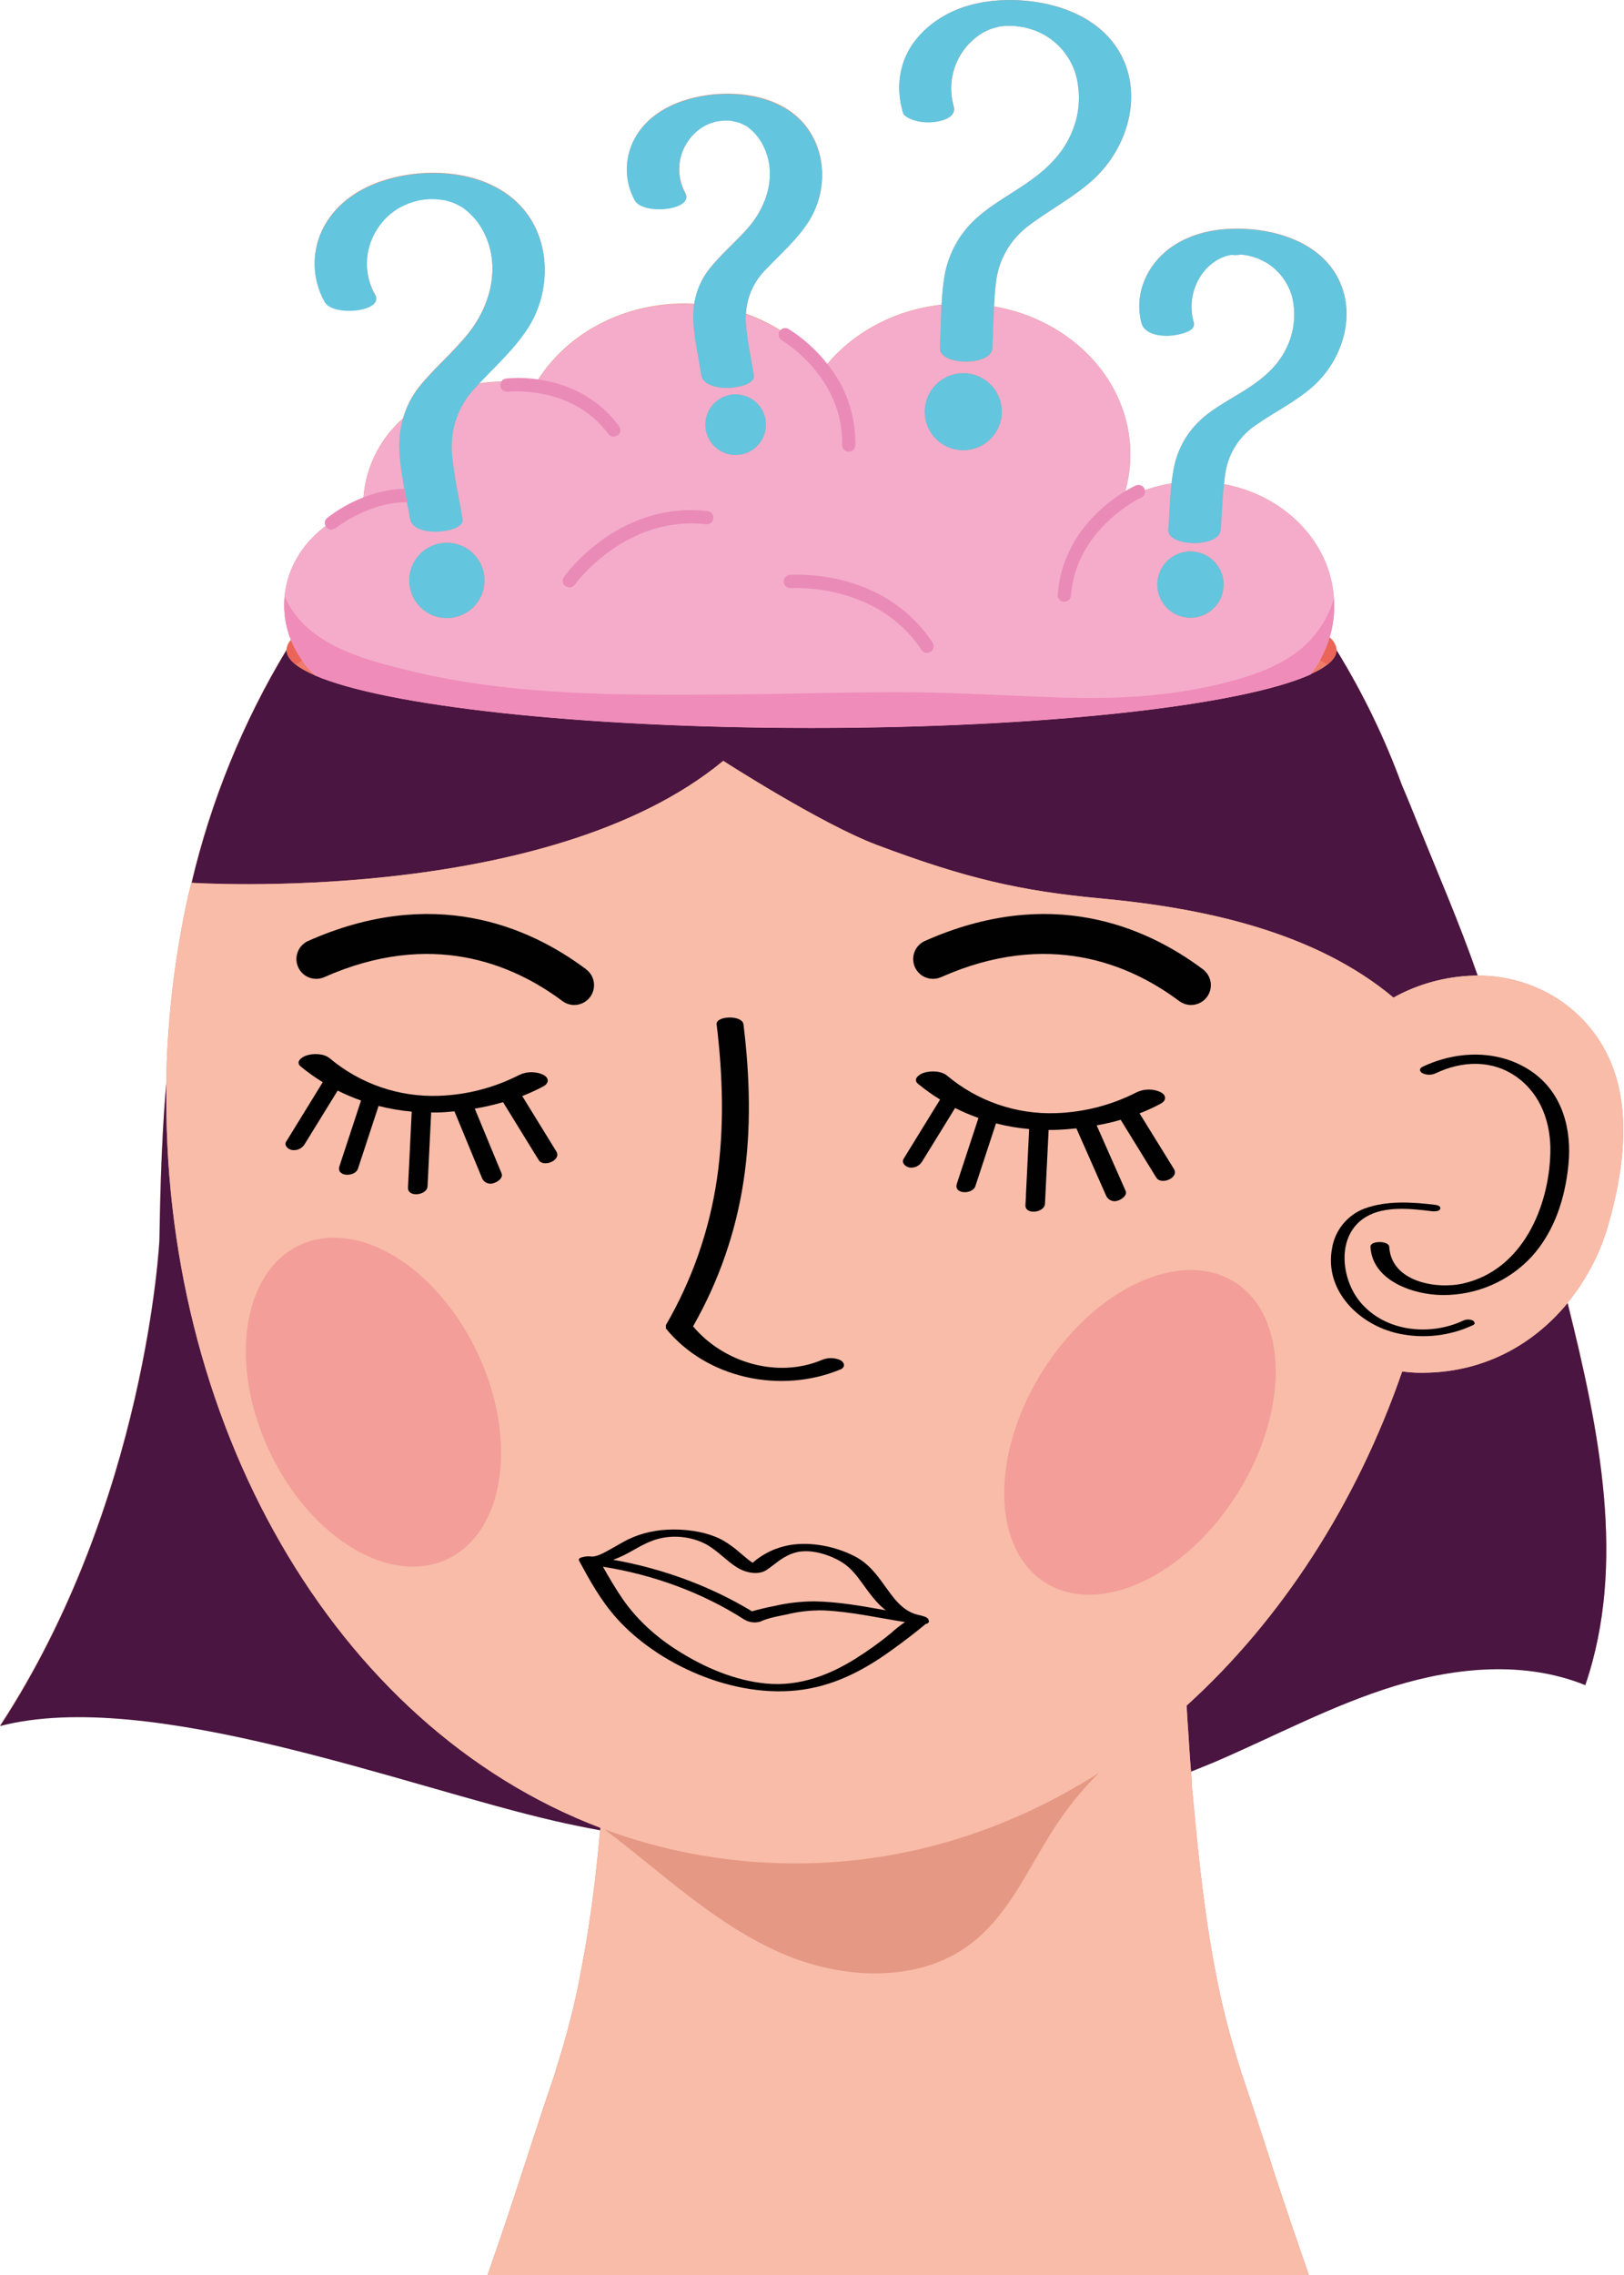 <?xml version="1.0" encoding="UTF-8"?> <svg xmlns="http://www.w3.org/2000/svg" width="759" height="1063" viewBox="0 0 759 1063" fill="none"> <path d="M754.596 501.008C745.596 474.008 720.396 455.857 690.605 455.782C681.725 430.281 673.009 410.676 659.554 377.255C658.094 373.635 656.634 370.135 655.174 366.755C647.131 344.786 636.904 323.68 624.648 303.753V303.663V303.483L624.393 301.983L624.153 301.428L623.568 300.273L623.133 299.658L622.188 298.563L621.618 297.978L621.408 297.753C622.854 292.884 623.587 287.831 623.583 282.752C623.583 281.627 623.463 280.502 623.388 279.392C621.678 253.051 600.257 231.391 572.041 226.186C572.236 224.311 572.461 222.42 572.761 220.575C573.501 216.057 575.172 211.742 577.669 207.904C580.166 204.067 583.435 200.791 587.267 198.285C596.177 192.045 606.182 187.304 614.267 179.879C627.768 167.414 634.158 146.413 625.143 129.478C615.302 111.012 590.837 105.387 571.591 107.097C560.311 108.087 548.851 112.392 541.17 121.003C533.895 129.163 530.67 140.068 533.475 150.778C534.795 155.699 541.23 156.884 545.731 156.779C548.056 156.779 559.231 155.519 557.986 150.778C556.808 146.821 556.575 142.643 557.305 138.579C558.034 134.515 559.706 130.679 562.186 127.378C564.306 124.585 567.022 122.299 570.136 120.688L571.321 120.147L573.121 119.488L574.996 119.068L577.096 118.768C573.241 119.293 582.602 119.038 578.836 118.768C580.336 118.888 581.732 119.083 583.172 119.338L585.107 119.833C585.947 120.073 586.757 120.328 587.582 120.613L587.927 120.718L588.437 120.973C589.652 121.573 590.867 122.113 592.037 122.773C597.714 126.312 601.898 131.808 603.797 138.223C605.839 146.175 605.038 154.59 601.532 162.014C597.902 169.934 592.022 175.394 584.912 180.269C576.826 185.804 567.421 190.035 560.341 196.92C554.119 202.984 549.972 210.859 548.491 219.42C548.086 221.55 547.801 223.681 547.561 225.841C542.065 226.698 536.692 228.209 531.555 230.341L532.125 229.531C532.125 229.531 530.775 230.146 528.615 231.406L525.705 230.221C527.425 224.416 528.304 218.395 528.315 212.34C528.315 177.989 500.894 149.413 464.593 143.143C464.773 139.543 465.013 135.943 465.448 132.373C465.985 127.132 467.593 122.057 470.174 117.464C472.754 112.871 476.252 108.857 480.449 105.672C490.439 98.007 501.839 92.262 511.155 83.697C526.98 69.116 534.51 44.41 523.47 24.715C511.92 4.134 484.079 -2.106 462.298 0.594C449.083 2.244 436.797 7.839 428.247 18.31C420.252 28.165 418.482 40.81 422.082 52.706C422.622 54.536 426.282 55.871 427.707 56.306C430.783 57.148 433.999 57.352 437.157 56.906C441.088 56.366 447.223 54.506 445.723 49.526C443.907 43.098 444.267 36.25 446.747 30.049C449.226 23.847 453.686 18.639 459.433 15.235C460.438 14.665 461.488 14.2 462.523 13.735L462.733 13.63L463.783 13.284C464.698 13.014 465.613 12.759 466.543 12.519C467.473 12.279 468.043 12.28 468.823 12.19L469.963 12.055C470.923 12.055 471.884 12.055 472.844 12.055H473.833C475.213 12.264 476.609 12.399 477.974 12.61H478.169L479.174 12.85C480.174 13.1 481.174 13.384 482.174 13.704L483.674 14.185C484.919 14.695 486.149 15.25 487.349 15.865C494.697 19.765 500.211 26.405 502.694 34.345C505.215 43.077 504.746 52.402 501.359 60.836C497.504 70.646 490.754 77.666 482.339 83.817C473.248 90.462 462.658 95.652 454.603 103.617C447.293 110.901 442.585 120.39 441.208 130.618C440.623 134.473 440.323 138.403 440.113 142.333C417.177 144.823 397.301 156.164 384.791 172.334C383.104 170.136 381.286 168.042 379.346 166.064L378.281 164.999L377.531 164.279C369.284 156.39 359.443 150.36 348.67 146.593C349.064 138.749 352.363 131.333 357.925 125.788C364.78 118.482 372.626 111.867 378.026 103.287C387.026 89.127 386.501 69.731 375.176 57.086C362.32 42.745 338.02 41.23 320.679 46.586C310.749 49.586 301.524 55.481 296.544 64.871C294.206 69.263 292.997 74.167 293.025 79.142C293.054 84.117 294.32 89.007 296.708 93.372C300.549 100.512 324.549 97.977 320.349 90.177C318.586 86.978 317.605 83.408 317.488 79.757C317.37 76.107 318.12 72.481 319.674 69.176C321.098 66.141 323.142 63.438 325.674 61.241C326.586 60.45 327.559 59.732 328.584 59.096C329.304 58.676 330.084 58.301 330.819 57.941L332.59 57.236L335.095 56.501H335.41C336.205 56.381 337.03 56.321 337.81 56.156H338.035H338.215C339.07 56.156 339.955 56.156 340.825 56.156H341.125L343.15 56.456C340.66 56.081 344.65 56.876 345.145 57.011L345.82 57.236L347.65 58.091C348.56 58.434 349.399 58.943 350.125 59.591C352.92 61.809 355.185 64.622 356.755 67.826C363.445 81.071 358.69 96.327 349.255 106.827C343.405 113.412 336.565 119.098 331.164 126.073C327.647 130.714 325.356 136.167 324.504 141.928C323.004 141.928 321.399 141.793 319.824 141.793C289.403 141.793 263.017 157.289 249.922 179.894C244.883 178.813 239.745 178.265 234.592 178.259C230.99 178.276 227.395 178.562 223.836 179.114C231.772 170.654 240.547 162.809 246.832 152.983C257.482 136.333 257.632 112.812 244.507 97.482C229.507 79.901 201.486 77.576 180.485 83.877C168.605 87.447 157.685 94.377 151.579 105.492C148.589 110.912 147.032 117.005 147.056 123.195C147.08 129.385 148.683 135.466 151.714 140.863C155.659 147.958 179.615 145.363 175.355 137.668C173.076 133.68 171.761 129.214 171.517 124.627C171.272 120.041 172.103 115.46 173.945 111.252C175.826 106.924 178.656 103.074 182.225 99.987C183.417 99.004 184.669 98.097 185.975 97.272C186.845 96.762 187.745 96.312 188.645 95.877L190.76 94.932C192.392 94.341 194.054 93.84 195.741 93.432L198.111 93.057C198.996 92.937 201.996 92.817 199.611 92.847C200.661 92.847 201.696 92.847 202.746 92.847C203.796 92.847 205.821 93.147 203.661 92.847C204.681 92.982 205.716 93.117 206.661 93.222H207.186L208.221 93.447L211.101 94.287L211.371 94.377L212.736 94.962C213.618 95.352 214.479 95.787 215.316 96.267C215.919 96.545 216.476 96.914 216.966 97.362C220.213 99.807 222.95 102.865 225.021 106.362C234.427 122.308 229.987 141.673 219.021 155.504C212.016 164.339 203.241 171.614 196.131 180.374C192.543 184.827 189.895 189.961 188.345 195.465C182.609 200.487 177.986 206.655 174.775 213.571C171.564 220.486 169.835 227.997 169.7 235.621C165.326 237.454 161.15 239.726 157.235 242.401C142.534 251.041 132.814 265.832 132.814 282.677C132.809 288.217 133.868 293.707 135.934 298.848L135.259 299.748L135.154 299.883L134.314 301.533L134.179 301.893L133.909 303.468C113.553 337.191 98.583 373.883 89.538 412.221C88.983 414.111 88.548 416.061 88.038 418.026L87.933 418.461C81.859 445.935 78.448 473.93 77.747 502.058C77.747 503.108 77.747 504.173 77.747 505.224C75.932 525.594 74.927 549.055 74.477 579.086C74.477 579.086 68.477 701.474 0 806.132C69.917 788.012 189.14 834.408 259.507 850.563C266.458 852.153 273.458 853.588 280.508 854.868C279.143 869.689 277.508 884.749 275.198 899.645C273.918 907.895 272.478 916.06 270.878 924.14C270.653 925.641 270.293 927.14 270.038 928.535C267.328 941.39 263.944 954.093 259.897 966.592L259.642 967.792C257.467 974.077 255.427 980.377 253.207 986.842C252.772 988.192 252.337 989.497 251.932 990.802C251.032 993.532 250.162 996.262 249.202 998.977C247.387 1004.65 245.542 1010.36 243.652 1016.03C238.592 1031.66 233.342 1047.23 227.902 1062.74H611.687C606.267 1047.21 600.982 1031.64 595.832 1016.03C594.017 1010.36 592.172 1004.65 590.357 998.977C589.007 994.942 587.702 990.907 586.352 986.842C584.207 980.377 582.167 974.077 579.991 967.792L579.662 966.592C575.414 953.474 571.909 940.127 569.161 926.615C563.311 898.01 560.161 868.369 557.596 840.018C557.386 838.068 557.161 836.058 557.011 834.018V832.818V832.263C557.011 830.988 556.801 829.758 556.726 828.408L556.636 827.433C560.356 825.933 564.136 824.432 567.736 822.932C595.652 810.932 622.578 796.427 651.604 787.501C680.63 778.576 712.775 775.621 740.916 787.037C760.266 730.365 747.501 668.158 732.636 608.531C741.307 597.931 747.742 585.685 751.551 572.53C758.002 550.18 762.172 523.614 754.596 501.008ZM483.524 14.305C483.314 14.23 482.459 13.885 483.524 14.305V14.305Z" fill="#E59883"></path> <path d="M528.825 231.615L525.675 230.325C525.345 231.465 525.015 232.621 524.625 233.746C525.96 232.996 527.325 232.29 528.825 231.615Z" fill="#4A1540"></path> <path d="M77.807 505.508C75.992 525.879 74.987 549.339 74.537 579.37C74.537 579.37 68.537 701.759 0.06 806.416C69.977 788.296 189.2 834.692 259.567 850.848C266.517 852.438 273.517 853.873 280.568 855.153L280.672 853.998C155.584 806.522 74.957 663.477 77.807 505.508Z" fill="#4A1540"></path> <path d="M662.734 641.382C660.259 641.326 657.79 641.12 655.339 640.767C634.038 702.269 599.072 756.555 554.581 796.892C554.791 800.957 555.046 805.007 555.346 808.982C555.346 809.957 555.451 810.872 555.526 811.742C555.526 812.942 555.661 814.142 555.736 815.297C556.006 819.567 556.306 823.712 556.636 827.733C560.356 826.233 564.136 824.732 567.736 823.232C595.652 811.232 622.578 796.727 651.604 787.801C680.63 778.876 712.775 775.921 740.916 787.336C760.267 730.665 747.502 668.458 732.636 608.831C716.946 627.912 693.32 641.922 662.734 641.382Z" fill="#4A1540"></path> <path d="M338.019 355.474C338.019 355.474 383.516 384.83 409.691 394.715C451.528 410.48 477.193 416.271 514.079 419.721C563.581 424.221 614.927 435.651 651.273 466.102C652.143 465.637 652.938 465.142 653.854 464.692C665.249 458.917 677.83 455.866 690.605 455.782C681.724 430.281 673.009 410.675 659.553 377.255C658.093 373.634 656.633 370.134 655.173 366.754C647.129 344.786 636.903 323.68 624.647 303.752C624.572 307.653 620.372 311.403 612.647 314.928C580.621 329.478 488.249 339.978 379.316 339.978C271.687 339.978 180.23 329.733 147.154 315.438C138.604 311.778 133.954 307.773 133.954 303.663C113.598 337.386 98.628 374.078 89.582 412.416C89.582 412.416 255.982 423.396 338.019 355.474Z" fill="#4A1540"></path> <path d="M754.597 501.009C745.596 474.008 720.396 455.857 690.605 455.782C677.83 455.867 665.249 458.917 653.854 464.693C652.939 465.143 652.144 465.638 651.274 466.103C614.928 435.652 563.521 424.297 514.08 419.722C477.179 416.271 451.528 410.481 409.692 394.716C383.516 384.83 338.02 355.475 338.02 355.475C255.983 423.397 89.568 412.476 89.568 412.476C89.013 414.366 88.578 416.316 88.068 418.281L87.963 418.716C81.889 446.19 78.478 474.185 77.778 502.314C77.778 503.364 77.778 504.414 77.778 505.479C74.927 663.448 155.555 806.492 280.613 853.969L280.508 855.124C279.143 869.944 277.508 885.005 275.198 899.9C273.918 908.15 272.478 916.316 270.878 924.396C270.653 925.896 270.293 927.396 270.038 928.791C267.329 941.646 263.944 954.349 259.898 966.847L259.643 968.047C257.468 974.332 255.428 980.632 253.207 987.098C252.772 988.448 252.338 989.753 251.932 991.058C251.032 993.788 250.162 996.518 249.202 999.233C247.387 1004.9 245.542 1010.62 243.652 1016.29C238.592 1031.92 233.342 1047.49 227.902 1063H611.688C606.268 1047.47 600.982 1031.9 595.832 1016.29C594.017 1010.62 592.172 1004.9 590.357 999.233C589.007 995.198 587.702 991.163 586.352 987.098C584.207 980.632 582.167 974.332 579.992 968.047L579.662 966.847C575.415 953.729 571.909 940.383 569.161 926.871C563.311 898.265 560.161 868.624 557.596 840.288C557.386 838.323 557.161 836.313 557.011 834.288V833.088V832.533C557.011 831.258 556.786 830.028 556.726 828.678L556.636 827.703C556.306 823.703 556.006 819.558 555.736 815.268C555.736 814.113 555.586 812.913 555.526 811.713C555.526 810.843 555.376 809.928 555.346 808.953C555.046 804.977 554.791 800.927 554.581 796.862C599.072 756.526 634.083 702.254 655.339 640.738C657.79 641.091 660.259 641.296 662.734 641.353C693.32 641.893 716.946 627.852 732.636 608.772C741.307 598.172 747.742 585.925 751.552 572.771C758.002 550.18 762.172 523.614 754.597 501.009Z" fill="#F8BCA8"></path> <path d="M624.647 303.843V303.753C624.565 302.577 624.23 301.432 623.666 300.397C623.101 299.362 622.321 298.46 621.377 297.753C619.506 303.959 616.539 309.781 612.617 314.943C620.328 311.493 624.572 307.743 624.647 303.843Z" fill="#EF7B6B"></path> <path d="M147.139 315.528C142.294 310.876 138.485 305.253 135.964 299.028C134.732 300.289 134.011 301.961 133.939 303.723C133.939 307.863 138.589 311.868 147.139 315.528Z" fill="#EF7B6B"></path> <path d="M379.301 340.069C488.234 340.069 580.606 329.568 612.632 315.018C616.554 309.856 619.521 304.034 621.392 297.828C622.839 292.959 623.572 287.906 623.567 282.827C623.567 254.986 601.442 231.736 572.026 226.261C571.261 233.296 571.066 240.451 570.526 247.456C569.851 256.096 545.385 255.466 546.015 247.456C546.57 240.361 546.705 233.071 547.515 225.93C541.047 226.919 534.75 228.813 528.81 231.556C527.31 232.231 525.975 232.936 524.61 233.686C525 232.561 525.33 231.406 525.66 230.266C527.38 224.461 528.259 218.44 528.27 212.385C528.27 178.034 500.849 149.458 464.548 143.188C464.218 149.668 464.113 156.194 463.783 162.689C463.363 171.269 438.867 170.819 439.272 162.689C439.602 156.029 439.662 149.188 440.022 142.483C417.087 144.973 397.196 156.329 384.686 172.574C375.392 160.68 362.851 151.734 348.58 146.818C348.512 148.072 348.512 149.329 348.58 150.583C349.09 158.819 351.01 167.084 352.285 175.244C353.065 180.149 342.775 181.244 340.029 181.244C335.934 181.334 328.554 180.224 327.774 175.244C326.484 167.099 324.564 158.744 324.069 150.583C323.899 147.746 324.045 144.898 324.504 142.093C323.004 142.093 321.399 141.958 319.824 141.958C289.403 141.958 263.017 157.454 249.922 180.059C244.883 178.978 239.745 178.43 234.591 178.424C230.99 178.441 227.395 178.727 223.836 179.279L221.961 181.289C218.059 185.403 215.086 190.307 213.243 195.669C211.4 201.031 210.731 206.727 211.281 212.37C212.106 222.421 214.506 232.486 216.171 242.371C216.996 247.276 206.616 248.371 203.916 248.371C199.776 248.476 192.485 247.351 191.645 242.371C189.89 231.871 187.145 221.1 186.65 210.435C186.415 205.434 186.998 200.428 188.375 195.615C182.59 200.673 177.937 206.895 174.719 213.874C171.501 220.853 169.791 228.431 169.7 236.116V237.031C148.249 243.466 132.799 261.496 132.799 282.752C132.794 288.292 133.853 293.782 135.919 298.923C138.44 305.148 142.249 310.771 147.094 315.423C180.215 329.823 271.672 340.069 379.301 340.069ZM557.806 257.701C560.858 257.978 563.76 259.154 566.144 261.08C568.528 263.006 570.288 265.596 571.2 268.522C572.112 271.449 572.136 274.579 571.268 277.519C570.401 280.459 568.681 283.075 566.327 285.038C563.972 287 561.088 288.219 558.04 288.543C554.992 288.866 551.917 288.278 549.203 286.853C546.49 285.428 544.259 283.231 542.795 280.538C541.33 277.846 540.697 274.779 540.975 271.727C541.341 267.639 543.314 263.863 546.461 261.227C549.608 258.592 553.672 257.313 557.761 257.671L557.806 257.701ZM432.267 191.28C432.48 187.721 433.744 184.306 435.9 181.467C438.056 178.628 441.007 176.493 444.377 175.333C447.748 174.173 451.387 174.04 454.834 174.95C458.281 175.861 461.379 177.774 463.737 180.448C466.094 183.122 467.605 186.436 468.077 189.969C468.55 193.502 467.962 197.096 466.389 200.296C464.816 203.495 462.329 206.155 459.243 207.938C456.156 209.722 452.61 210.549 449.052 210.315C444.3 210.014 439.86 207.842 436.705 204.274C433.551 200.706 431.939 196.033 432.222 191.28H432.267ZM341.785 184.409C344.557 184.01 347.386 184.442 349.913 185.651C352.44 186.86 354.551 188.791 355.981 191.201C357.41 193.61 358.092 196.389 357.942 199.186C357.791 201.983 356.815 204.673 355.135 206.915C353.456 209.157 351.149 210.85 348.507 211.781C345.865 212.712 343.006 212.838 340.293 212.144C337.579 211.45 335.132 209.966 333.261 207.881C331.391 205.796 330.181 203.203 329.784 200.43C329.252 196.721 330.212 192.953 332.452 189.95C334.693 186.947 338.033 184.955 341.74 184.409H341.785ZM206.196 253.801C209.635 253.269 213.155 253.769 216.31 255.238C219.466 256.707 222.115 259.078 223.922 262.053C225.73 265.027 226.614 268.47 226.464 271.947C226.315 275.425 225.137 278.779 223.08 281.587C221.024 284.395 218.181 286.53 214.911 287.722C211.641 288.914 208.091 289.109 204.71 288.283C201.329 287.457 198.269 285.647 195.917 283.082C193.564 280.517 192.026 277.312 191.495 273.872C190.783 269.268 191.927 264.569 194.674 260.807C197.421 257.044 201.548 254.525 206.151 253.801H206.196Z" fill="#F4ACCA"></path> <path d="M463.768 162.689C464.098 156.254 464.203 149.728 464.533 143.188C464.713 139.588 464.953 135.988 465.388 132.418C465.925 127.177 467.534 122.102 470.114 117.509C472.695 112.915 476.192 108.902 480.389 105.717C490.379 98.052 501.78 92.307 511.095 83.742C526.92 69.161 534.45 44.455 523.41 24.76C511.86 4.179 484.019 -2.061 462.238 0.639C449.023 2.289 436.738 7.884 428.172 18.355C420.192 28.21 418.422 40.855 422.022 52.751C422.562 54.581 426.222 55.916 427.647 56.351C430.724 57.193 433.94 57.397 437.098 56.951C441.028 56.411 447.163 54.551 445.663 49.571C443.847 43.143 444.207 36.295 446.687 30.093C449.166 23.892 453.626 18.683 459.373 15.28C460.378 14.71 461.428 14.245 462.463 13.78L462.673 13.674L463.723 13.329C464.638 13.059 465.553 12.804 466.483 12.564C467.413 12.324 467.983 12.324 468.763 12.234L469.903 12.1C470.864 12.1 471.824 12.1 472.784 12.1H473.774C475.154 12.309 476.549 12.444 477.914 12.655H478.109L479.114 12.894C480.114 13.144 481.114 13.43 482.114 13.749L483.614 14.229C484.859 14.739 486.089 15.294 487.289 15.909C494.637 19.81 500.151 26.45 502.635 34.39C505.156 43.122 504.686 52.447 501.299 60.881C497.444 70.691 490.694 77.711 482.279 83.861C473.189 90.507 462.598 95.697 454.543 103.662C447.233 110.946 442.525 120.435 441.148 130.663C440.563 134.518 440.263 138.448 440.053 142.378C439.693 149.128 439.633 155.878 439.303 162.584C438.823 170.819 463.348 171.269 463.768 162.689ZM483.524 14.305C483.314 14.229 482.459 13.884 483.524 14.305V14.305Z" fill="#64C5DE"></path> <path d="M449.008 210.315C452.565 210.55 456.111 209.722 459.198 207.938C462.284 206.155 464.771 203.495 466.344 200.296C467.917 197.097 468.505 193.503 468.033 189.969C467.56 186.436 466.049 183.122 463.692 180.448C461.334 177.775 458.236 175.861 454.789 174.95C451.343 174.04 447.703 174.173 444.332 175.333C440.962 176.493 438.011 178.628 435.855 181.467C433.699 184.306 432.435 187.721 432.222 191.28C432.072 193.632 432.387 195.991 433.149 198.222C433.912 200.453 435.107 202.511 436.666 204.279C438.225 206.048 440.118 207.491 442.236 208.526C444.353 209.562 446.655 210.17 449.008 210.315Z" fill="#64C5DE"></path> <path d="M186.651 210.496C187.146 221.161 189.891 231.916 191.646 242.431C192.486 247.412 199.776 248.537 203.916 248.432C206.616 248.432 216.997 247.337 216.171 242.431C214.506 232.486 212.107 222.421 211.282 212.431C210.732 206.787 211.401 201.092 213.244 195.729C215.086 190.367 218.06 185.463 221.962 181.35L223.837 179.34C231.772 170.879 240.547 163.034 246.832 153.209C257.483 136.558 257.618 113.038 244.507 97.707C229.507 80.127 201.471 77.802 180.486 84.102C168.605 87.672 157.685 94.602 151.565 105.718C148.581 111.14 147.029 117.233 147.055 123.423C147.082 129.612 148.685 135.692 151.715 141.089C155.66 148.184 179.616 145.589 175.355 137.894C173.076 133.906 171.762 129.44 171.517 124.853C171.272 120.266 172.104 115.686 173.945 111.478C175.827 107.15 178.656 103.3 182.226 100.212C183.417 99.229 184.67 98.322 185.976 97.497C186.846 96.987 187.746 96.537 188.646 96.102L190.761 95.157C192.392 94.566 194.055 94.066 195.741 93.657L198.111 93.282C198.996 93.162 201.996 93.042 199.611 93.072C200.661 93.072 201.696 93.072 202.746 93.072C203.796 93.072 205.821 93.372 203.661 93.072C204.681 93.207 205.716 93.342 206.661 93.447H207.186L208.221 93.672L211.101 94.512L211.371 94.602L212.737 95.187C213.619 95.577 214.48 96.013 215.317 96.492C215.92 96.77 216.476 97.14 216.967 97.587C220.214 100.032 222.95 103.09 225.022 106.588C234.427 122.533 229.987 141.899 219.022 155.729C212.016 164.564 203.241 171.839 196.131 180.6C192.544 185.053 189.895 190.186 188.346 195.69C186.98 200.5 186.407 205.501 186.651 210.496Z" fill="#64C5DE"></path> <path d="M211.521 288.573C214.961 288.042 218.166 286.504 220.731 284.151C223.296 281.799 225.106 278.739 225.932 275.358C226.758 271.977 226.563 268.427 225.371 265.157C224.179 261.887 222.044 259.044 219.236 256.987C216.428 254.931 213.074 253.753 209.597 253.604C206.12 253.454 202.676 254.338 199.702 256.146C196.727 257.953 194.356 260.602 192.887 263.757C191.419 266.913 190.918 270.433 191.45 273.872C192.164 278.483 194.678 282.621 198.442 285.378C202.206 288.134 206.91 289.284 211.521 288.573Z" fill="#64C5DE"></path> <path d="M570.511 247.516C571.066 240.511 571.261 233.356 572.011 226.321C572.207 224.446 572.431 222.555 572.731 220.71C573.471 216.192 575.142 211.877 577.639 208.039C580.137 204.202 583.405 200.926 587.237 198.42C596.147 192.18 606.152 187.439 614.238 180.014C627.738 167.549 634.128 146.548 625.098 129.613C615.273 111.147 590.807 105.522 571.561 107.232C560.281 108.222 548.821 112.527 541.141 121.138C533.865 129.298 530.64 140.203 533.445 150.913C534.765 155.834 541.201 157.019 545.701 156.914C548.026 156.914 559.201 155.654 557.956 150.913C556.779 146.956 556.545 142.778 557.275 138.714C558.004 134.65 559.676 130.814 562.156 127.513C564.28 124.723 566.995 122.439 570.106 120.823L571.292 120.283L573.091 119.623L574.967 119.202L577.067 118.903C573.602 119.383 580.832 119.218 579.527 118.903C580.742 119.023 581.957 119.173 583.142 119.383L585.077 119.878C585.917 120.118 586.727 120.373 587.552 120.658L587.897 120.763L588.407 121.018C589.622 121.618 590.837 122.158 592.007 122.818C597.684 126.357 601.868 131.853 603.767 138.268C605.809 146.22 605.008 154.635 601.502 162.059C597.872 169.979 591.992 175.454 584.882 180.314C576.797 185.85 567.391 190.08 560.311 196.965C554.089 203.029 549.942 210.904 548.461 219.465C548.056 221.596 547.771 223.726 547.531 225.886C546.721 233.026 546.586 240.316 546.031 247.411C545.326 255.527 569.836 256.171 570.511 247.516Z" fill="#64C5DE"></path> <path d="M554.956 288.557C558.008 288.835 561.075 288.202 563.767 286.738C566.46 285.273 568.657 283.043 570.082 280.329C571.507 277.615 572.095 274.54 571.772 271.492C571.449 268.444 570.229 265.56 568.267 263.206C566.304 260.851 563.688 259.131 560.748 258.264C557.809 257.396 554.678 257.42 551.751 258.332C548.825 259.244 546.235 261.004 544.309 263.388C542.383 265.772 541.207 268.674 540.93 271.727C540.56 275.818 541.829 279.89 544.459 283.046C547.089 286.202 550.865 288.184 554.956 288.557Z" fill="#64C5DE"></path> <path d="M324.069 150.584C324.564 158.819 326.484 167.084 327.774 175.245C328.554 180.225 335.934 181.335 340.03 181.245C342.775 181.245 353.065 180.15 352.285 175.245C351.01 167.084 349.09 158.744 348.58 150.584C348.512 149.33 348.512 148.073 348.58 146.819C348.974 138.975 352.273 131.558 357.835 126.013C364.69 118.708 372.536 112.093 377.936 103.512C386.936 89.352 386.411 69.957 375.086 57.311C362.23 42.971 337.93 41.456 320.589 46.811C310.659 49.811 301.433 55.706 296.453 65.096C294.115 69.488 292.906 74.392 292.935 79.368C292.964 84.343 294.23 89.233 296.618 93.597C300.458 100.737 324.459 98.202 320.259 90.402C318.495 87.204 317.515 83.633 317.397 79.983C317.28 76.333 318.029 72.706 319.584 69.401C321.008 66.366 323.052 63.663 325.584 61.466C326.496 60.675 327.469 59.958 328.494 59.321C329.214 58.901 329.994 58.526 330.729 58.166L332.499 57.461L335.004 56.726H335.319C336.114 56.606 336.939 56.546 337.719 56.381H337.945H338.125C338.98 56.381 339.865 56.381 340.735 56.381H341.035L343.06 56.681C340.57 56.306 344.56 57.101 345.055 57.236L345.73 57.461L347.56 58.316C348.47 58.66 349.309 59.168 350.035 59.816C352.83 62.034 355.095 64.848 356.665 68.051C363.355 81.297 358.6 96.552 349.165 107.053C343.315 113.638 336.475 119.323 331.074 126.298C327.557 130.939 325.266 136.393 324.414 142.154C323.989 144.942 323.873 147.77 324.069 150.584Z" fill="#64C5DE"></path> <path d="M345.82 212.43C348.593 212.034 351.186 210.824 353.271 208.953C355.356 207.083 356.84 204.636 357.534 201.922C358.228 199.208 358.102 196.349 357.171 193.707C356.24 191.065 354.547 188.759 352.305 187.079C350.063 185.4 347.373 184.423 344.576 184.273C341.779 184.122 339 184.805 336.591 186.234C334.181 187.663 332.25 189.775 331.041 192.302C329.833 194.829 329.4 197.657 329.799 200.43C330.334 204.145 332.322 207.496 335.326 209.746C338.33 211.996 342.104 212.962 345.82 212.43Z" fill="#64C5DE"></path> <path d="M365.395 870.529C337.088 869.883 309.086 864.534 282.533 854.703C287.138 858.213 291.713 861.753 296.243 865.398C318.594 883.279 340.585 902.389 367.45 913.49C394.316 924.59 427.752 926.24 451.378 909.845C470.503 896.584 479.654 874.549 491.879 855.393C498.052 845.605 505.314 836.547 513.525 828.392C469.648 856.293 419.322 871.879 365.395 870.529Z" fill="#E59883"></path> <path d="M439.692 456.592C489.749 434.317 527.91 450.337 551.1 467.692C552.074 468.421 553.181 468.951 554.359 469.252C555.537 469.553 556.762 469.619 557.966 469.447C559.169 469.274 560.327 468.866 561.373 468.246C562.419 467.626 563.332 466.806 564.061 465.832C564.79 464.859 565.32 463.752 565.621 462.574C565.922 461.396 565.988 460.171 565.815 458.967C565.642 457.764 565.234 456.606 564.614 455.56C563.994 454.514 563.174 453.601 562.201 452.872C535.035 432.531 490.439 413.736 432.162 439.672C429.957 440.691 428.24 442.536 427.384 444.81C426.527 447.083 426.599 449.603 427.583 451.824C428.568 454.045 430.386 455.79 432.646 456.682C434.906 457.574 437.426 457.542 439.662 456.592H439.692Z" fill="#010101"></path> <path d="M273.953 452.872C246.802 432.531 202.191 413.736 143.914 439.672C141.709 440.691 139.992 442.536 139.136 444.81C138.279 447.083 138.351 449.603 139.335 451.824C140.32 454.045 142.138 455.79 144.398 456.682C146.658 457.574 149.178 457.542 151.414 456.592C201.486 434.317 239.632 450.337 262.823 467.692C264.788 469.164 267.257 469.796 269.688 469.447C272.118 469.098 274.311 467.798 275.783 465.832C277.255 463.867 277.886 461.398 277.537 458.967C277.188 456.537 275.888 454.344 273.923 452.872H273.953Z" fill="#010101"></path> <path d="M716.046 500.754C700.88 490.253 681.079 490.658 664.819 498.428C663.109 499.253 663.424 500.588 664.819 501.429C665.793 501.884 666.856 502.12 667.932 502.12C669.007 502.12 670.07 501.884 671.044 501.429C683.33 495.563 697.415 495.023 708.845 503.184C720.276 511.344 724.941 524.859 724.581 538.63C723.906 564.34 711.275 593.411 683.87 599.651C671.224 602.531 650.224 598.856 649.294 582.551C649.129 579.551 640.293 579.551 640.503 582.551C641.403 598.541 660.874 605.051 674.359 605.051C682.156 605.106 689.879 603.533 697.033 600.434C704.188 597.334 710.617 592.776 715.91 587.051C726.606 575.216 731.496 559.735 733.041 544.06C734.676 527.544 730.191 510.624 716.046 500.754Z" fill="#010101"></path> <path d="M688.385 616.992C687.681 616.66 686.913 616.488 686.135 616.488C685.357 616.488 684.588 616.66 683.885 616.992C668.239 624.342 647.478 622.227 635.883 608.531C626.628 597.611 624.348 577.031 638.343 568.585C647.193 563.26 659.524 564.715 669.259 565.9C670.204 566.005 672.724 566.035 673.114 564.82C673.504 563.605 671.884 563.05 670.924 562.93C659.959 561.61 648.243 560.8 637.668 564.67C633.717 566.179 630.235 568.705 627.575 571.993C624.914 575.28 623.17 579.212 622.518 583.391C618.902 603.236 635.478 619.122 653.538 623.037C665.245 625.577 677.462 624.218 688.325 619.167C689.615 618.597 689.33 617.682 688.385 616.992Z" fill="#010101"></path> <path d="M621.617 298.053L621.392 297.828L621.377 297.873L621.617 298.053Z" fill="#EF7B6B"></path> <path d="M135.978 299.072L135.288 299.972L136.008 299.132L135.978 299.072Z" fill="#EF7B6B"></path> <path d="M133.999 304.173L134.194 305.358L134.449 305.943L134.989 307.038L135.304 307.488L136.324 308.763L136.594 309.033L138.214 310.533H138.304C139.266 309.826 140.268 309.175 141.304 308.583C139.192 305.64 137.435 302.458 136.069 299.103L135.349 299.928L135.244 300.063L134.389 301.713L134.269 302.073L133.999 303.663V304.173Z" fill="#EA6557"></path> <path d="M616.892 308.358C618.077 309.019 619.214 309.761 620.298 310.578L622.052 309.078L622.293 308.822L623.343 307.532L623.628 307.097L624.183 305.972L624.408 305.417L624.603 304.187V303.917V303.827V303.647L624.348 302.147L624.108 301.592L623.522 300.437L623.088 299.837L622.143 298.727L621.573 298.142L621.347 297.947C620.246 301.569 618.752 305.06 616.892 308.358Z" fill="#EA6557"></path> <path d="M425.127 545.484C426.271 545.639 427.436 545.454 428.476 544.953C429.515 544.451 430.385 543.656 430.977 542.664C436.107 534.334 441.243 526.004 446.383 517.674C449.92 519.454 453.568 521.007 457.303 522.324L448.588 548.815L447.208 553.03C445.543 558.055 454.543 558.175 455.848 554.2C459.058 544.42 462.273 534.639 465.493 524.859C470.577 526.165 475.76 527.053 480.989 527.514C480.499 537.714 479.999 547.915 479.489 558.115C479.489 559.735 479.324 561.37 479.249 562.99C479.009 567.805 488.249 566.635 488.384 562.375C488.944 551.065 489.504 539.759 490.064 528.459V527.919H492.569C496.019 527.829 499.499 527.559 503.069 527.199L515.22 554.695L517.095 558.925C517.592 559.856 518.411 560.574 519.4 560.944C520.389 561.315 521.479 561.311 522.465 560.935C523.965 560.515 526.965 558.595 526.095 556.435C521.745 546.575 517.385 536.714 513.015 526.854L512.55 525.789C516.33 525.099 520.05 524.289 523.77 523.179L538.125 546.49C538.905 547.72 539.625 548.98 540.435 550.225C542.655 553.825 551.191 550.315 548.656 546.174L532.59 520.179C535.959 518.881 539.245 517.379 542.43 515.679C545.22 514.179 545.205 511.749 542.43 510.263C540.695 509.463 538.807 509.048 536.895 509.048C534.984 509.048 533.096 509.463 531.36 510.263C519.663 516.277 506.779 519.627 493.634 520.074C475.049 520.759 456.873 514.515 442.633 502.553C439.873 500.288 435.132 500.198 431.922 501.173C429.717 501.818 426.312 504.173 429.117 506.423C432.36 509.087 435.783 511.523 439.363 513.713L424.587 537.714L422.292 541.449C421.137 543.459 423.402 545.229 425.127 545.484Z" fill="#010101"></path> <path d="M244.072 512.078C247.441 510.781 250.727 509.278 253.912 507.578C256.702 506.078 256.687 503.648 253.912 502.148C252.175 501.354 250.287 500.943 248.377 500.943C246.467 500.943 244.579 501.354 242.842 502.148C231.148 508.173 218.263 511.528 205.116 511.973C186.531 512.658 168.355 506.414 154.114 494.453C151.354 492.173 146.614 492.098 143.404 493.073C141.199 493.718 137.779 496.073 140.599 498.323C143.841 500.987 147.265 503.422 150.844 505.613L136.069 529.614C135.304 530.874 134.569 532.119 133.759 533.349C132.559 535.314 134.839 537.084 136.564 537.324C137.707 537.484 138.871 537.303 139.912 536.804C140.953 536.305 141.823 535.51 142.414 534.519C147.544 526.199 152.679 517.868 157.819 509.528C161.357 511.309 165.004 512.862 168.74 514.178C165.83 522.998 162.925 531.829 160.024 540.669C159.559 542.079 159.094 543.474 158.644 544.884C156.979 549.909 165.965 550.029 167.285 546.054C170.495 536.274 173.71 526.493 176.93 516.713C182.017 518.005 187.198 518.893 192.425 519.368C191.935 529.569 191.435 539.764 190.925 549.954C190.835 551.589 190.76 553.224 190.685 554.844C190.445 559.659 199.686 558.474 199.821 554.229L201.486 520.313V519.758H204.006C206.766 519.758 209.571 519.488 212.391 519.233C216.141 528.314 219.896 537.394 223.656 546.474L225.411 550.734C225.903 551.67 226.723 552.393 227.713 552.763C228.703 553.134 229.796 553.127 230.782 552.744C232.372 552.324 235.282 550.434 234.427 548.244L222.051 518.348L221.886 517.958C226.351 517.215 230.768 516.213 235.116 514.958L249.472 538.269L251.782 542.004C253.987 545.604 262.537 542.094 260.002 537.969L244.072 512.078Z" fill="#010101"></path> <path d="M576.976 598.992C551.851 583.181 511.68 601.797 487.274 640.573C462.868 679.349 463.438 723.63 488.564 739.441C513.69 755.251 553.876 736.651 578.281 697.874C602.687 659.098 602.117 614.817 576.976 598.992Z" fill="#F39E99"></path> <path d="M140.044 581.755C113.163 594.401 106.833 637.482 125.899 677.983C144.964 718.484 182.18 741.075 209.046 728.429C235.912 715.784 242.257 672.703 223.206 632.202C204.156 591.701 166.91 569.11 140.044 581.755Z" fill="#F39E99"></path> <path d="M392.771 639.822C395.216 638.802 394.781 636.597 392.771 635.472C391.376 634.85 389.866 634.528 388.338 634.528C386.811 634.528 385.301 634.85 383.906 635.472C363.16 644.082 338.139 636.612 323.904 619.692C335.85 598.797 343.838 575.878 347.47 552.085C351.19 527.724 350.47 502.958 347.47 478.583C346.93 474.083 334.449 474.563 334.929 478.583C337.824 502.583 338.574 526.869 335.079 550.81C331.538 574.881 323.438 598.056 311.214 619.092V620.682C330.414 644.232 365.08 651.298 392.771 639.822Z" fill="#010101"></path> <path d="M132.814 282.887C132.814 281.387 132.904 280.052 133.039 278.657C132.934 280.052 132.814 281.462 132.814 282.887Z" fill="#F4ACCA"></path> <path d="M141.244 308.673C142.988 311.157 144.962 313.472 147.139 315.588C180.14 329.883 271.642 340.129 379.3 340.129C488.233 340.129 580.606 329.628 612.632 315.078C614.212 312.964 615.635 310.738 616.892 308.418C618.774 305.094 620.283 301.572 621.392 297.917C622.839 293.049 623.572 287.996 623.567 282.917C623.567 281.792 623.447 280.667 623.372 279.557C622.353 283.18 620.908 286.67 619.067 289.952C608.897 308.058 589.276 314.958 570.136 319.593C545.325 325.593 519.899 326.733 494.489 325.848C468.358 324.933 442.362 323.283 416.186 323.388C390.251 323.508 364.315 324.303 338.364 324.483C289.673 324.843 239.706 325.053 192.11 313.533C170.69 308.358 143.869 301.668 133.608 279.857L133.113 278.582V278.702C132.978 280.097 132.888 281.507 132.888 282.932C132.882 288.474 133.946 293.965 136.023 299.103V299.178C137.384 302.537 139.136 305.724 141.244 308.673Z" fill="#F08CB9"></path> <path d="M494.324 277.832C494.266 278.652 494.534 279.463 495.071 280.086C495.608 280.71 496.369 281.097 497.189 281.162H497.429C498.21 281.16 498.962 280.865 499.535 280.334C500.107 279.803 500.459 279.075 500.519 278.297C502.949 246.796 533.07 232.575 533.385 232.44C534.011 232.16 534.523 231.674 534.834 231.063C535.145 230.451 535.237 229.751 535.095 229.08L534.915 228.33C534.567 227.588 533.939 227.014 533.169 226.733C532.399 226.452 531.549 226.487 530.805 226.83C530.505 226.98 528.645 227.835 525.93 229.47C516.449 235.17 496.424 250.411 494.324 277.832Z" fill="#EA8BB7"></path> <path d="M365.44 159.029C365.725 159.194 394.301 176.159 393.581 207.9C393.565 208.716 393.87 209.506 394.432 210.098C394.993 210.69 395.765 211.038 396.581 211.065H396.656C397.461 211.062 398.233 210.748 398.811 210.189C399.39 209.63 399.73 208.869 399.761 208.065C400.028 194.255 395.4 180.795 386.696 170.069C381.622 163.601 375.472 158.054 368.515 153.674C367.858 153.303 367.089 153.185 366.351 153.343C365.613 153.5 364.958 153.922 364.51 154.529L364.255 154.814C363.86 155.531 363.763 156.375 363.984 157.164C364.206 157.953 364.729 158.623 365.44 159.029Z" fill="#EA8BB7"></path> <path d="M154.879 247.487L156.859 246.782C157.039 246.617 172.025 234.616 190.22 234.631C189.815 232.546 189.41 230.446 189.02 228.361C182.469 228.553 176.004 229.904 169.925 232.351C163.819 234.721 158.089 237.965 152.914 241.982C152.338 242.443 151.953 243.1 151.831 243.828C151.709 244.556 151.86 245.303 152.254 245.927L152.479 246.347C152.771 246.702 153.137 246.988 153.552 247.185C153.967 247.382 154.42 247.485 154.879 247.487Z" fill="#EA8BB7"></path> <path d="M237.262 183.029C237.547 183.029 267.263 179.639 284.333 202.785C284.622 203.178 284.999 203.496 285.434 203.715C285.87 203.934 286.351 204.047 286.838 204.045L288.668 203.43C288.997 203.189 289.276 202.886 289.487 202.538C289.699 202.189 289.839 201.803 289.9 201.4C289.962 200.997 289.943 200.586 289.845 200.19C289.746 199.794 289.571 199.422 289.328 199.095C278.273 184.094 262.972 178.949 251.662 177.299C246.64 176.519 241.54 176.373 236.482 176.864C236.013 176.918 235.563 177.082 235.17 177.343C234.776 177.604 234.449 177.954 234.217 178.364L233.797 180.254C233.841 180.664 233.967 181.061 234.165 181.423C234.364 181.784 234.632 182.103 234.953 182.361C235.275 182.618 235.645 182.81 236.041 182.925C236.437 183.04 236.852 183.075 237.262 183.029Z" fill="#EA8BB7"></path> <path d="M266.092 274.487C266.586 274.488 267.073 274.37 267.512 274.142C267.951 273.915 268.328 273.586 268.613 273.182C268.853 272.852 292.238 240.646 329.949 244.951C330.767 245.036 331.585 244.798 332.23 244.288C332.875 243.778 333.294 243.036 333.399 242.221C333.447 241.815 333.414 241.403 333.302 241.01C333.189 240.617 333 240.249 332.744 239.93C332.489 239.61 332.173 239.345 331.814 239.148C331.455 238.952 331.061 238.829 330.654 238.786C289.268 234.076 264.577 268.127 263.557 269.582C263.083 270.255 262.894 271.089 263.031 271.901C263.169 272.713 263.622 273.438 264.292 273.917L266.092 274.487Z" fill="#EA8BB7"></path> <path d="M369.64 274.787C370.03 274.787 409.766 272.042 430.677 303.662C430.953 304.099 431.337 304.456 431.792 304.7C432.246 304.945 432.756 305.068 433.272 305.057L434.967 304.547C435.308 304.323 435.602 304.034 435.831 303.696C436.06 303.358 436.22 302.978 436.303 302.578C436.385 302.179 436.387 301.766 436.31 301.365C436.233 300.965 436.077 300.583 435.852 300.242C412.902 265.501 370.915 268.441 369.145 268.591C368.739 268.624 368.342 268.736 367.979 268.922C367.615 269.108 367.292 269.363 367.028 269.674C366.493 270.301 366.23 271.115 366.295 271.936C366.361 272.758 366.75 273.52 367.378 274.054C368.005 274.589 368.819 274.852 369.64 274.787Z" fill="#EA8BB7"></path> <path d="M428.911 754.444C430.972 754.879 433.423 755.449 433.882 756.566L434.202 757.583C434.13 757.873 433.949 758.134 433.68 758.333C433.411 758.532 433.068 758.66 432.693 758.7C427.817 762.757 422.554 766.763 417.338 770.528C405.473 779.174 391.758 787.047 375.181 789.423C342.798 794.065 306.995 777.208 288.097 755.951C280.755 747.702 275.65 738.433 270.696 729.288C270.073 728.161 271.291 727.64 272.79 727.403C274.017 727.104 275.338 727.048 276.639 727.24C279.433 727.279 283.061 725.007 285.111 723.915C287.91 722.415 290.551 720.743 293.403 719.309C299.771 716.192 307.229 714.564 314.961 714.605C322.829 714.607 331.503 716.066 338.192 719.847C341.064 721.585 343.717 723.54 346.108 725.681C347.471 726.824 348.831 727.989 350.202 729.063L351.782 730.163L352.489 729.504C354.024 728.248 355.693 727.097 357.481 726.062C360.924 724.055 364.886 722.628 369.139 721.864C379.012 720.192 390.461 722.521 399.237 727C405.946 730.396 409.822 735.781 413.619 741.073C417.251 746.014 421.477 752.643 428.911 754.444ZM281.793 731.994C284.651 737.068 287.627 742.158 291.056 747.143C297.568 756.528 306.503 764.831 317.25 771.487C329.072 778.915 343.184 785.154 358.081 786.574C373.937 788.073 387.899 782.346 399.56 775.13C405.506 771.401 411.125 767.37 416.384 763.061C418.413 761.196 420.614 759.453 422.971 757.844C410.265 755.866 397.653 752.949 384.79 752.396C379.103 752.286 373.491 752.892 368.168 754.19C363.934 755.09 359.176 755.838 355.419 757.599C354.233 757.976 352.919 758.095 351.611 757.943C350.303 757.792 349.047 757.375 347.968 756.736C328.613 744.311 305.825 735.791 281.793 731.994ZM403.083 739.851C400.519 736.342 397.802 732.613 393.694 730.029C388.01 726.427 378.867 723.473 371.984 725.304C366.118 726.882 362.882 730.32 358.519 733.352C354.438 736.198 348.297 734.802 344.225 732.176C339.3 729.014 335.637 724.773 330.466 721.755C327.444 720.083 324.037 718.924 320.48 718.356C316.923 717.789 313.303 717.827 309.869 718.469C303.191 719.658 298.435 723.037 292.974 725.901C290.949 726.989 288.8 727.936 286.55 728.732C309.927 732.893 332.132 741.134 351.463 752.826C354.914 751.837 358.443 751 362.036 750.318C367.969 748.931 374.174 748.21 380.473 748.175C391.726 748.317 402.877 750.383 413.953 752.334C409.492 748.869 406.338 744.32 403.083 739.851Z" fill="#010101"></path> </svg> 